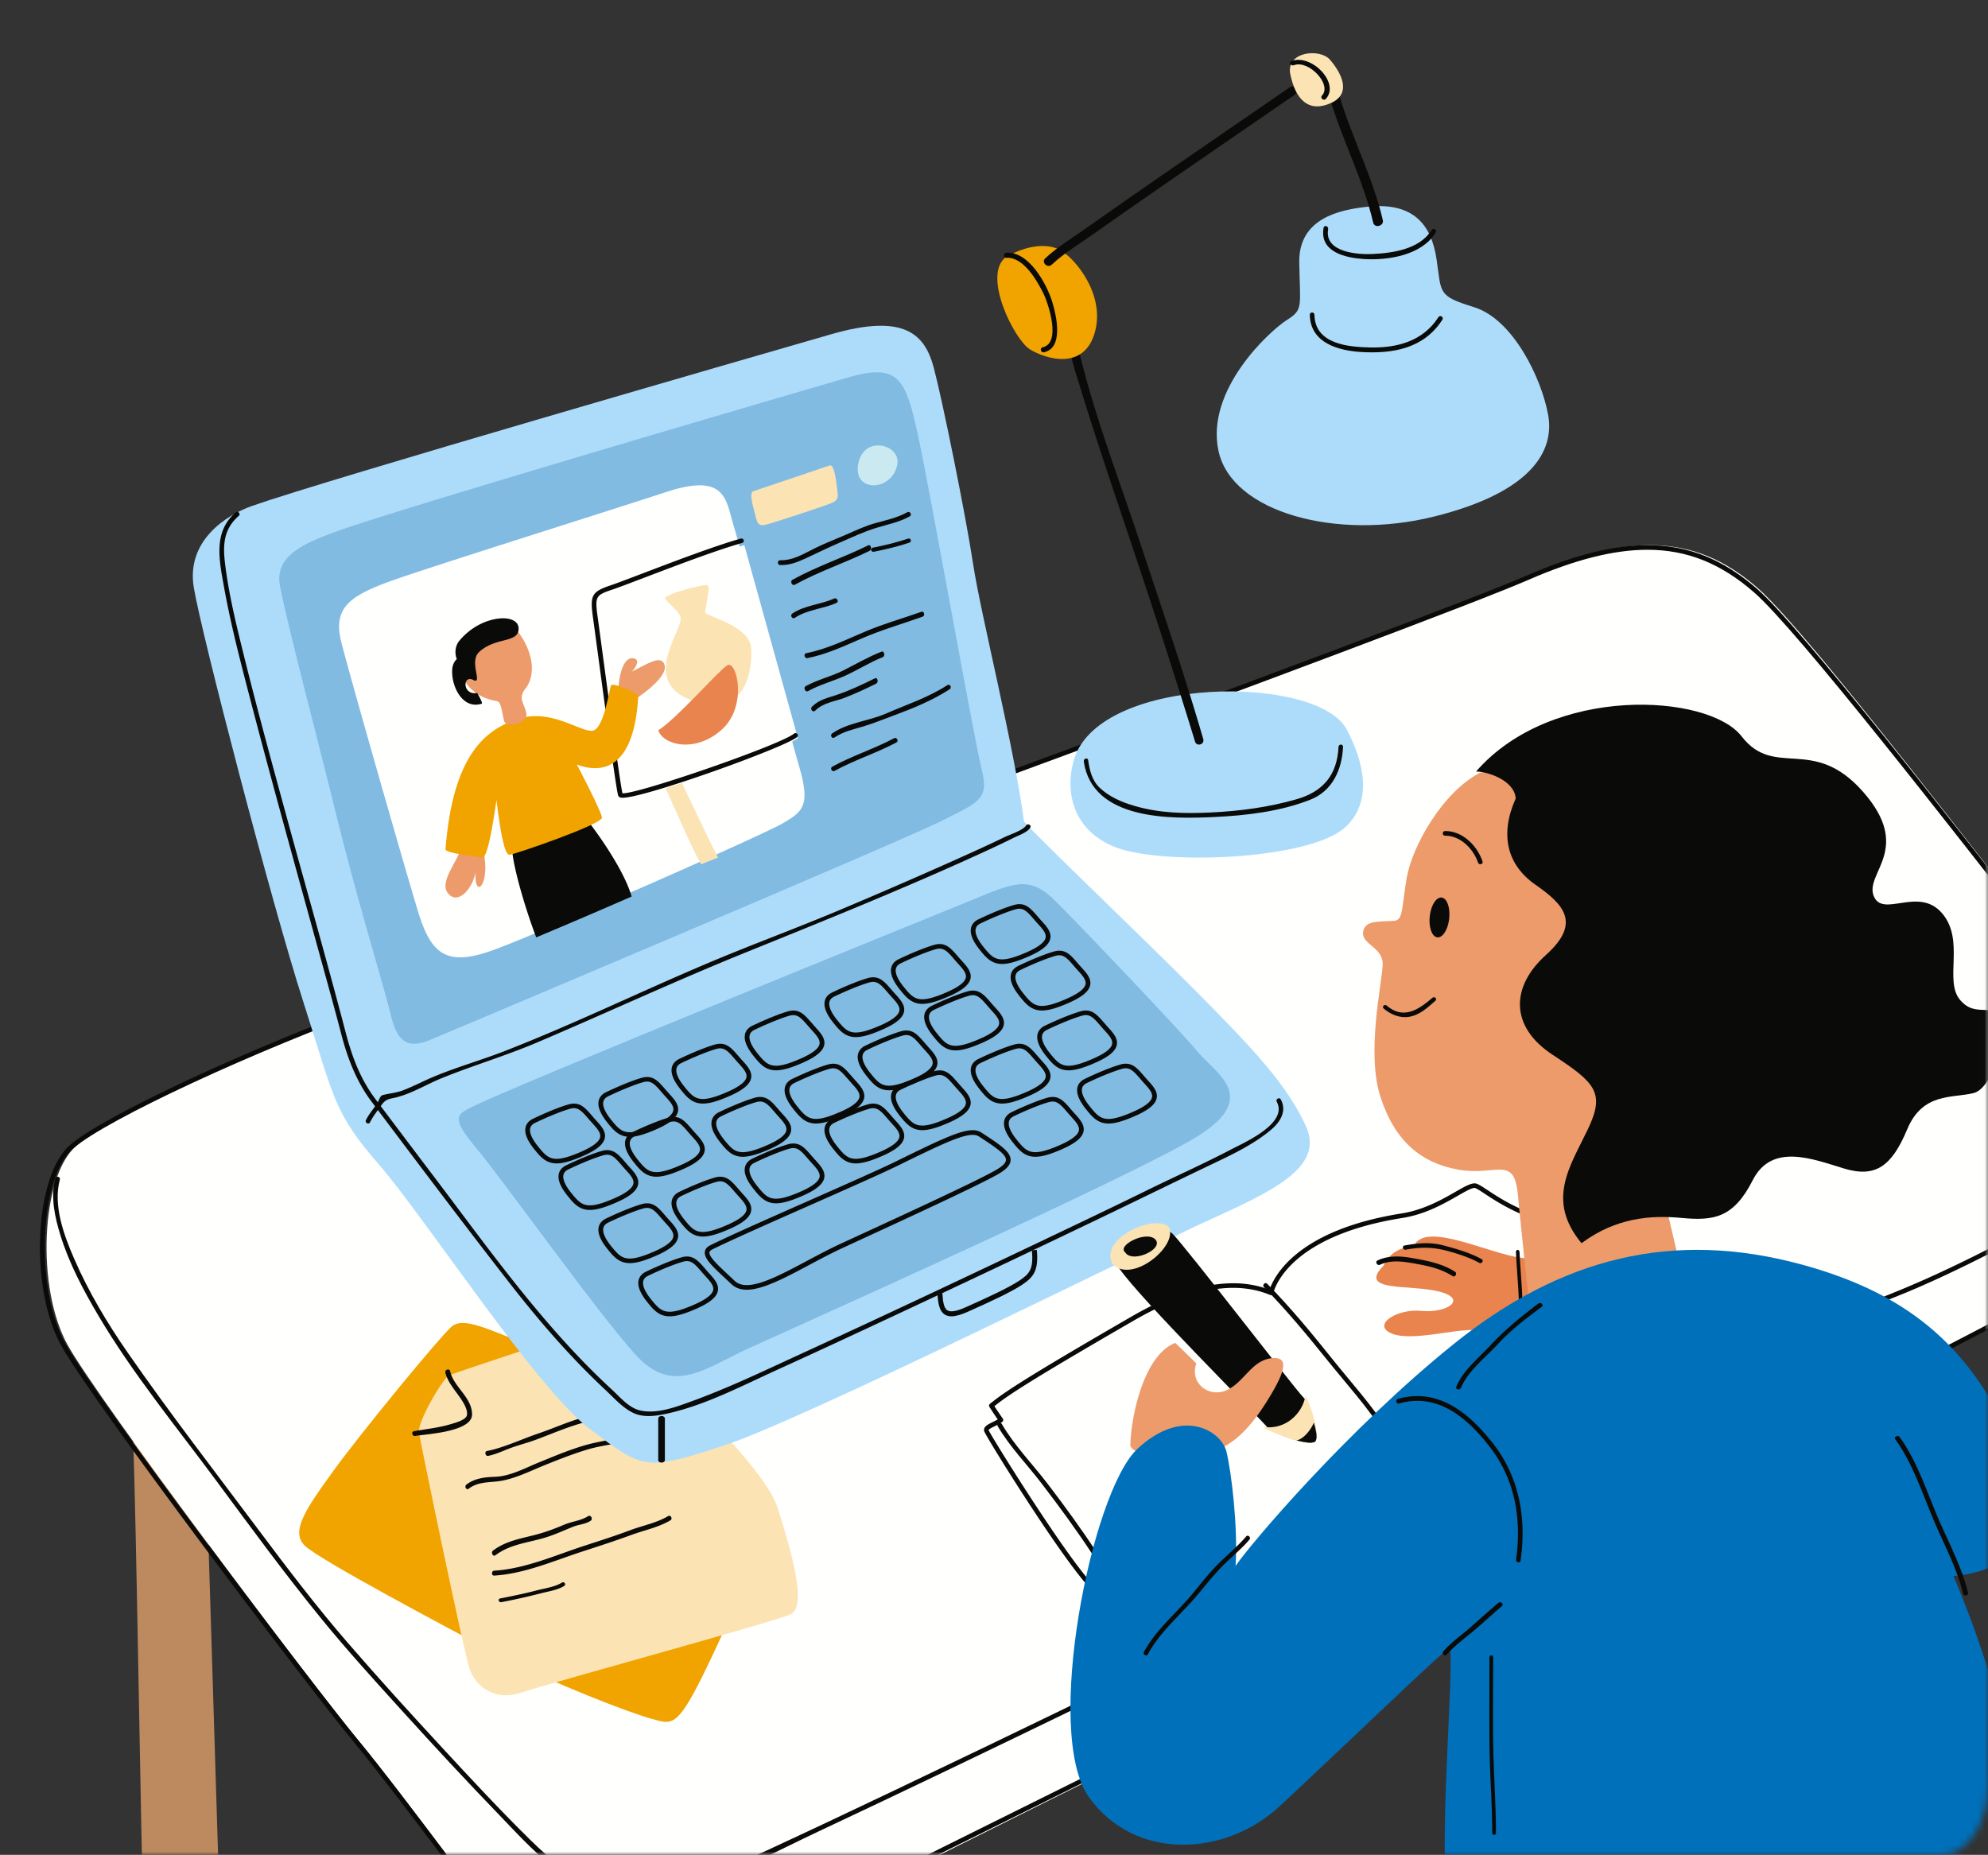 <svg width="299" height="279" viewBox="0 0 299 279" xmlns="http://www.w3.org/2000/svg" xmlns:xlink="http://www.w3.org/1999/xlink">
    <rect x="0" y="0" width="299" height="279" fill="#333333" stroke="none"/>
    <defs>
        <path d="M6.9 279c-3.795 0-6.9-4.708-6.9-10.462V10.462C0 4.708 3.105 0 6.9 0h285.2c3.795 0 6.9 4.708 6.9 10.463v258.075c0 5.754-3.105 10.462-6.9 10.462H6.9" id="a"/>
    </defs>
    <g fill="none" fill-rule="evenodd">
        <mask id="b" fill="#fff">
            <use xlink:href="#a"/>
        </mask>
        <path d="M20 216c.51 11.577 1.276 66.94 1.529 68.953.255 2.013 11.471.503 11.471.503l-1.783-57.629L20 216" fill="#BD8A5F" mask="url(#b)"/>
        <path d="M57.822 150.737c-18.553 6.714-41.08 17.117-46.373 21.648-5.293 4.531-6.05 21.394-1.261 29.955 4.79 8.56 36.796 51.099 43.853 59.66 7.056 8.557 19.91 26.43 22.682 29.45 2.772 3.02 16.383 13.091 40.324.001 23.943-13.09 191.538-94.146 205.903-105.222 7.561-6.544 9.325-13.34-2.268-27.94-11.593-14.6-47.634-62.176-56.202-69.728-8.567-7.553-18.144-9.062-34.274-2.013-16.13 7.048-137.605 51.603-172.384 64.19" fill="#FFFFFE" mask="url(#b)"/>
        <path d="M247.773 82.696c-5.044 0-10.881 1.474-17.846 4.504-15.812 6.88-134.422 50.24-172.581 63.99-19.104 6.885-41.177 17.14-46.312 21.516-5.15 4.39-5.825 21.164-1.185 29.424 4.82 8.577 37.08 51.222 43.863 59.416 3.736 4.512 9.04 11.545 13.718 17.75 4.12 5.465 7.678 10.184 8.975 11.592.605.657 6.24 6.416 17.6 6.416 6.92 0 14.436-2.182 22.34-6.486 8.528-4.643 35.516-17.989 66.766-33.442 57.946-28.655 130.061-64.318 139.3-71.41 7.308-6.3 9.277-12.801-2.33-27.359-2.787-3.494-6.997-8.899-11.87-15.157-15.074-19.353-37.854-48.601-44.347-54.3-5.016-4.403-10.129-6.454-16.091-6.454zM94.005 298s.001 0 0 0c-11.659 0-17.49-5.962-18.116-6.641-1.321-1.434-4.89-6.166-9.02-11.645-4.674-6.2-9.972-13.225-13.698-17.725-6.791-8.204-39.1-50.919-43.933-59.52-4.863-8.657-4.112-25.643 1.34-30.292 5.186-4.42 27.363-14.734 46.53-21.64 38.154-13.75 156.74-57.101 172.538-63.974C236.7 83.493 242.63 82 247.773 82c6.143 0 11.403 2.106 16.554 6.627 6.543 5.743 29.347 35.022 44.437 54.397 4.873 6.256 9.08 11.659 11.865 15.15 11.904 14.93 9.677 21.908 2.225 28.33-9.308 7.148-81.458 42.827-139.431 71.495-31.243 15.45-58.226 28.794-66.742 33.43-8.008 4.36-15.637 6.571-22.676 6.571z" fill="#0A0B09" mask="url(#b)"/>
        <path d="M80.328 202.578c-6.748-2.44-10.579-4.697-12.474-2.97-1.895 1.723-13.53 15.86-17.765 21.706-4.235 5.844-6.358 9.053-4.288 11.147 2.07 2.094 21.417 12.34 29.292 16.522 7.873 4.18 20.014 8.802 22.92 9.56 2.908.757 3.677 1.582 7.677-6.497 3.999-8.08 8.31-18.517 8.31-18.517l-33.672-30.95" fill="#F1A300" mask="url(#b)"/>
        <path d="M85.43 201.04c-5.39 1.528-16.942 5.463-17.842 5.812-.9.348-4.817 6.98-4.578 8.599.24 1.62 6.776 33.187 7.633 35.64.852 2.456 3.66 4.872 7.69 3.52 4.028-1.351 38.018-10.63 40.552-11.775 2.536-1.148.248-9.131-1.924-16.027-2.173-6.893-22.242-26.807-31.532-25.77" fill="#FCE3B4" mask="url(#b)"/>
        <path d="M62.47 215.993c1.602-.288 8.56-.59 8.53-3.26-.028-2.58-2.78-4.117-3.292-6.467-.101-.466-.823-.268-.722.197.365 1.676 1.987 3.198 2.793 4.696.27.504.548 1.116.446 1.706-.127.737-1.851 1.175-2.392 1.341-1.794.55-3.718.742-5.562 1.073-.475.086-.273.798.2.714M73.426 218.993c1.117-.226 2.148-.719 3.219-1.126 1.296-.495 2.651-.818 3.955-1.304 2.688-1 5.373-2.2 8.155-2.82.429-.095.247-.83-.18-.735-2.61.582-5.06 1.751-7.6 2.61-2.535.857-5.13 2.116-7.73 2.64-.43.087-.247.822.18.735M70.489 223.933c1.529-1.172 3.34-.879 5.083-1.22 2.182-.428 4.274-1.483 6.338-2.318 2.104-.85 4.208-1.683 6.374-2.338 2.123-.64 4.323-.849 6.473-1.35.425-.099.246-.796-.178-.698-2.154.503-4.34.748-6.475 1.351-2.366.669-4.654 1.642-6.942 2.567-2.092.847-4.401 2.13-6.676 2.208-1.51.052-3.077.207-4.338 1.174-.35.268-.014.896.34.624M74.523 233.932c2.281-1.71 5.05-1.883 7.615-2.69 1.373-.432 2.684-1.033 4.024-1.578.892-.364 1.811-.363 2.662-.902.402-.254.043-.962-.359-.708-1.096.696-2.463.795-3.636 1.296-1.282.55-2.559 1.03-3.89 1.4-2.332.651-4.72.933-6.774 2.475-.384.286-.027.996.358.707M74.323 237c4.58-.28 8.9-2.202 13.258-3.62 2.468-.801 4.937-1.6 7.38-2.497 1.968-.721 4.028-1.113 5.871-2.198.382-.224.044-.862-.337-.638-1.794 1.056-3.803 1.408-5.712 2.124-2.233.838-4.5 1.563-6.764 2.298-4.486 1.455-8.985 3.503-13.696 3.791-.43.027-.432.767 0 .74M75.433 240.991a97.06 97.06 0 0 0 5.926-1.326c1.147-.3 2.516-.489 3.494-1.108.351-.223.007-.726-.35-.5-1.02.647-2.516.838-3.723 1.153-1.825.475-3.67.86-5.532 1.223-.435.085-.25.642.185.558" fill="#0A0B09" mask="url(#b)"/>
        <path d="M37.926 76.095c-3.945 1.387-9.928 5.277-8.783 12.247 1.146 6.972 11.646 47.292 16.42 62.176 4.773 14.885 4.583 16.768 11.456 24.682 6.874 7.914 23.677 33.726 31.696 39.755 8.019 6.03 8.21 6.406 20.24 2.45 12.028-3.958 62.625-29.204 72.554-33.726 9.929-4.522 17.757-8.102 14.893-14.32-2.864-6.218-7.828-11.493-16.229-19.971-8.401-8.479-24.822-24.117-26.158-25.812-1.528-11.493-6.491-31.088-7.637-38.625-1.146-7.536-4.582-24.493-5.92-29.58-1.337-5.088-4.39-8.29-15.465-5.088-11.075 3.203-75.801 21.856-87.067 25.812" fill="#ADDCFB" mask="url(#b)"/>
        <path d="M35.427 77.09c-3.359 2.918-2.475 7.083-1.766 11.041 1.014 5.665 2.464 11.251 3.915 16.818 3.327 12.767 6.873 25.478 10.375 38.199 1.15 4.175 2.32 8.347 3.413 12.539.95 3.647 2.334 7.111 4.48 9.967 6.85 9.115 13.706 18.227 20.707 27.226 4.456 5.73 9.17 11.203 14.484 16.173 1.263 1.181 2.56 2.664 4.14 3.445 1.583.784 3.464.502 5.12.142 5.723-1.247 11.189-4.134 16.498-6.548 5.94-2.702 11.855-5.456 17.765-8.221a3197.974 3197.974 0 0 0 32.294-15.306c4.924-2.37 9.832-4.77 14.761-7.13 3.284-1.573 6.751-3.137 9.553-5.494 1.395-1.173 2.408-2.81 1.47-4.563-.212-.398-.82-.046-.607.352 1.743 3.26-4.876 6.124-6.961 7.215-4.137 2.164-8.418 4.061-12.608 6.123-4.658 2.292-9.344 4.524-14.03 6.758-12.708 6.06-25.444 12.067-38.239 17.947-5.325 2.446-10.65 5.005-16.164 7.007-2.345.851-5.256 1.97-7.794 1.366-1.667-.397-2.989-2.006-4.185-3.109-10.296-9.48-18.42-21.018-26.826-32.112a3732.04 3732.04 0 0 1-8.77-11.623c-2.298-3.057-3.527-6.423-4.486-10.092-2.815-10.76-5.885-21.456-8.813-32.186-2.263-8.288-4.535-16.578-6.595-24.918-1.088-4.4-2.166-8.853-2.713-13.354-.349-2.865-.185-5.201 2.08-7.168.342-.297-.158-.788-.498-.493M99 213.397v6.206c0 .53 1 .53 1 0v-6.206c0-.53-1-.53-1 0" fill="#0A0B09" mask="url(#b)"/>
        <path d="M55.649 168.822c.48-.961 1.15-1.773 1.767-2.649.674-.957 1.277-.858 2.372-1.155 2.333-.633 4.447-1.948 6.675-2.852 4.756-1.928 9.676-3.376 14.408-5.395 10.503-4.48 20.86-9.29 31.45-13.572 11.488-4.647 22.945-9.268 34.231-14.396 1.982-.9 3.96-1.811 5.906-2.782.722-.36 2.022-.787 2.485-1.507.245-.38-.366-.73-.609-.351-.484.752-2.46 1.372-3.268 1.766-2.354 1.144-4.742 2.22-7.13 3.293a855.221 855.221 0 0 1-17.563 7.624c-6.383 2.695-12.888 5.077-19.276 7.758-10.482 4.402-20.726 9.424-31.326 13.545-4.015 1.56-8.2 2.661-12.1 4.503-1 .473-1.997.939-3.03 1.342-1.033.405-2.056.451-3.106.737-.374.102-.553.806-.728 1.09-.564.913-1.284 1.68-1.767 2.65-.2.4.408.754.609.35" fill="#0A0B09" mask="url(#b)"/>
        <path d="M71.056 166.472c6.738-3.364 68.678-28.443 75.094-31.081 6.415-2.637 8.678-3.768 12.64.187 3.963 3.957 18.68 19.404 21.322 22.605 2.64 3.203 9.434 6.782.188 12.622-9.246 5.84-61.131 29.01-67.735 32.024-6.603 3.015-11.32 7.158-16.98.942-5.661-6.216-20-26.373-23.962-31.081-3.963-4.71-2.83-5.088-.567-6.218" fill="#81BBE2" mask="url(#b)"/>
        <path d="M146.298 170.707c-1.753 0-5.089 1.598-11.324 4.658-2.29 1.126-7.498 3.429-13.011 5.867-5.998 2.652-12.199 5.394-14.834 6.709-.39.194-.416.374-.425.433-.095.651 1.302 1.956 2.781 3.337.322.302.66.617 1.005.947.456.433 1.053.644 1.825.644 2.22 0 5.523-1.76 9.02-3.623 1.675-.892 3.407-1.814 5.148-2.619l2.791-1.286c7.047-3.247 17.693-8.153 20.492-9.765 1.02-.587 1.52-1.088 1.534-1.533.024-.852-1.665-1.958-4.003-3.488l-.068-.044c-.243-.16-.548-.237-.93-.237zM112.315 194c-.948 0-1.723-.283-2.307-.838-.345-.327-.68-.64-1.001-.941-1.892-1.768-3.142-2.935-2.995-3.947.058-.398.328-.72.804-.957 2.65-1.323 8.859-4.069 14.863-6.723 5.507-2.436 10.709-4.736 12.987-5.854 8.285-4.069 11.264-5.481 12.947-4.38l.068.045c2.715 1.777 4.354 2.85 4.318 4.09-.021.727-.602 1.38-1.883 2.118-2.827 1.628-13.491 6.542-20.548 9.794l-2.791 1.288c-1.724.795-3.446 1.713-5.112 2.6-3.577 1.906-6.956 3.705-9.35 3.705zM103.32 189.691c-.178 0-.365.028-.573.087-1.549.44-3.808 1.42-5.273 2.125-.407.196-.643.458-.724.8-.153.645.24 1.577 1.138 2.696.978 1.22 1.592 1.91 2.829 1.91.862 0 2.045-.344 3.719-1.08 1.722-.757 2.672-1.484 2.823-2.16.15-.67-.48-1.362-1.147-2.094l-.053-.06c-.21-.23-.403-.453-.587-.666-.78-.905-1.344-1.558-2.153-1.558zM100.716 198c-1.65 0-2.498-1.059-3.397-2.18-1.048-1.305-1.475-2.405-1.27-3.27.128-.541.51-.979 1.103-1.264.54-.26 3.336-1.588 5.391-2.17a2.83 2.83 0 0 1 .775-.116c1.145 0 1.834.797 2.706 1.807.18.208.369.427.573.654l.054.058c.753.829 1.533 1.686 1.309 2.694-.207.928-1.232 1.768-3.227 2.645-1.796.79-3.035 1.142-4.017 1.142zM97.32 181.691c-.178 0-.365.028-.572.087-1.544.438-3.806 1.418-5.274 2.125-.407.195-.643.457-.725.8-.153.646.24 1.578 1.138 2.696.98 1.22 1.594 1.91 2.83 1.91.863 0 2.044-.344 3.718-1.08 1.724-.757 2.673-1.484 2.824-2.16.15-.67-.479-1.362-1.145-2.094l-.054-.06a29.1 29.1 0 0 1-.587-.667c-.78-.904-1.345-1.557-2.154-1.557zM94.717 190c-1.65 0-2.5-1.059-3.399-2.18-1.047-1.304-1.474-2.404-1.269-3.27.128-.541.51-.98 1.103-1.265 1.566-.754 3.806-1.72 5.391-2.17.275-.077.528-.115.775-.115 1.145 0 1.833.797 2.705 1.805.18.209.37.43.576.656l.054.059c.753.829 1.532 1.685 1.306 2.693-.206.928-1.232 1.768-3.226 2.645-1.796.79-3.034 1.142-4.016 1.142zM91.319 173.691c-.177 0-.365.028-.572.087-1.547.439-3.807 1.42-5.273 2.127-.407.195-.643.456-.724.8-.153.643.24 1.575 1.138 2.694.98 1.22 1.593 1.91 2.829 1.91.862 0 2.045-.343 3.719-1.08 1.722-.757 2.671-1.483 2.823-2.16.15-.669-.479-1.36-1.143-2.092l-.056-.061c-.21-.231-.404-.456-.589-.67-.78-.902-1.344-1.555-2.152-1.555zM88.717 182c-1.649 0-2.497-1.059-3.396-2.179-1.049-1.305-1.476-2.406-1.271-3.27.128-.543.51-.98 1.102-1.264 1.564-.754 3.802-1.72 5.392-2.172a2.83 2.83 0 0 1 .775-.115c1.144 0 1.832.797 2.704 1.805.18.208.37.43.576.656l.056.06c.752.829 1.53 1.686 1.306 2.693-.207.927-1.232 1.767-3.226 2.644-1.797.79-3.036 1.142-4.018 1.142zM86.32 166.691a2.08 2.08 0 0 0-.572.087c-1.55.439-3.81 1.42-5.274 2.126-.407.196-.643.458-.725.8-.152.644.241 1.576 1.139 2.694.98 1.22 1.592 1.911 2.829 1.911.862 0 2.044-.343 3.718-1.08 1.723-.757 2.673-1.484 2.824-2.161.149-.669-.48-1.36-1.145-2.092l-.054-.06c-.21-.231-.404-.455-.587-.668-.782-.904-1.346-1.557-2.154-1.557zM83.716 175c-1.649 0-2.499-1.059-3.397-2.18-1.048-1.305-1.475-2.405-1.27-3.27.13-.541.51-.979 1.103-1.263.54-.26 3.335-1.59 5.392-2.172.274-.077.527-.115.774-.115 1.144 0 1.833.797 2.705 1.806.18.208.37.428.575.655l.055.06c.753.828 1.532 1.684 1.307 2.692-.208.928-1.233 1.768-3.227 2.645-1.796.79-3.035 1.142-4.017 1.142zM108.32 177.691c-.178 0-.366.03-.573.088-1.543.437-3.806 1.418-5.274 2.124-.406.195-.642.457-.723.8-.153.645.24 1.577 1.138 2.696.979 1.22 1.592 1.91 2.829 1.91.862 0 2.043-.343 3.716-1.079 1.725-.757 2.675-1.485 2.825-2.161.15-.67-.479-1.362-1.146-2.095l-.053-.059c-.21-.23-.402-.455-.586-.667-.781-.904-1.345-1.557-2.154-1.557zM105.716 186c-1.65 0-2.498-1.058-3.397-2.178-1.048-1.307-1.475-2.407-1.27-3.272.128-.543.51-.979 1.102-1.264 1.567-.754 3.806-1.72 5.392-2.17a2.81 2.81 0 0 1 .775-.116c1.145 0 1.833.797 2.705 1.806.18.209.37.428.575.654l.053.059c.754.829 1.533 1.686 1.309 2.695-.208.927-1.234 1.767-3.228 2.645-1.796.79-3.034 1.141-4.016 1.141zM101.319 168.691c-.178 0-.365.028-.573.087-1.54.438-3.803 1.418-5.273 2.125-.406.196-.642.457-.723.8-.153.645.24 1.577 1.138 2.696.979 1.22 1.593 1.91 2.83 1.91.862 0 2.043-.343 3.717-1.079 1.723-.757 2.673-1.485 2.825-2.162.149-.669-.48-1.361-1.146-2.093l-.054-.06c-.21-.23-.404-.455-.588-.667-.78-.904-1.344-1.557-2.153-1.557zM98.717 177c-1.649 0-2.497-1.058-3.396-2.178-1.049-1.307-1.476-2.407-1.271-3.272.128-.541.51-.979 1.103-1.264 1.567-.755 3.806-1.722 5.39-2.17.275-.078.53-.116.776-.116 1.145 0 1.833.796 2.705 1.805.18.209.37.429.575.655l.054.059c.754.829 1.533 1.686 1.308 2.694-.207.928-1.233 1.769-3.227 2.646-1.796.79-3.034 1.141-4.017 1.141z" fill="#0A0B09" mask="url(#b)"/>
        <path d="M97.32 162.691c-.179 0-.366.028-.574.087-1.538.436-3.802 1.418-5.273 2.125-.406.196-.642.457-.723.8-.153.645.24 1.577 1.138 2.696.979 1.22 1.592 1.91 2.83 1.91.862 0 2.044-.344 3.718-1.08 1.722-.757 2.672-1.484 2.823-2.161.15-.67-.48-1.361-1.146-2.093l-.053-.06c-.21-.23-.403-.453-.586-.666-.782-.905-1.346-1.558-2.155-1.558zM94.716 171c-1.65 0-2.497-1.059-3.396-2.179-1.049-1.306-1.476-2.406-1.271-3.27.128-.543.51-.98 1.102-1.266 1.57-.755 3.81-1.722 5.391-2.17.275-.077.529-.115.776-.115 1.145 0 1.834.797 2.706 1.806.18.21.37.428.575.655l.053.059c.754.828 1.532 1.685 1.308 2.693-.207.927-1.232 1.768-3.227 2.645-1.796.79-3.034 1.142-4.017 1.142zM119.319 172.691c-.178 0-.365.029-.573.087-1.535.434-3.73 1.383-5.273 2.126-.405.195-.642.457-.723.8-.153.644.24 1.576 1.138 2.695.978 1.22 1.591 1.91 2.828 1.91.863 0 2.045-.342 3.72-1.078 1.722-.759 2.672-1.487 2.823-2.162.15-.67-.48-1.361-1.145-2.093l-.055-.061c-.21-.23-.402-.454-.585-.665-.782-.906-1.346-1.559-2.155-1.559zM116.716 181c-1.649 0-2.498-1.058-3.396-2.178-1.048-1.307-1.475-2.408-1.27-3.273.128-.542.51-.978 1.102-1.264 1.572-.756 3.813-1.724 5.392-2.17a2.8 2.8 0 0 1 .775-.115c1.145 0 1.834.797 2.706 1.807.18.209.37.427.574.653l.055.06c.753.828 1.531 1.685 1.307 2.694-.207.926-1.232 1.767-3.227 2.646-1.796.788-3.035 1.14-4.018 1.14zM114.32 165.691c-.179 0-.365.029-.573.087-1.538.436-3.733 1.384-5.274 2.126-.405.195-.642.457-.724.8-.154.644.24 1.576 1.137 2.696.98 1.219 1.593 1.909 2.83 1.909.863 0 2.045-.342 3.719-1.078 1.724-.758 2.674-1.486 2.824-2.162.15-.67-.479-1.361-1.146-2.094l-.053-.06c-.21-.23-.404-.455-.587-.667-.781-.904-1.345-1.557-2.154-1.557zM111.715 174c-1.649 0-2.498-1.058-3.397-2.178-1.048-1.307-1.474-2.408-1.269-3.273.128-.542.51-.978 1.102-1.264 1.569-.755 3.81-1.722 5.392-2.17.274-.078.528-.115.775-.115 1.145 0 1.833.796 2.705 1.805.18.21.37.428.575.655l.055.06c.753.828 1.532 1.686 1.306 2.694-.206.927-1.23 1.768-3.226 2.646-1.797.788-3.035 1.14-4.018 1.14zM108.32 157.691c-.179 0-.366.029-.573.087-1.546.438-3.807 1.42-5.273 2.126-.407.195-.643.457-.724.8-.153.644.24 1.576 1.138 2.695.978 1.22 1.592 1.91 2.829 1.91.862 0 2.044-.343 3.718-1.08 1.723-.757 2.673-1.484 2.824-2.16.15-.67-.48-1.361-1.146-2.094l-.054-.06c-.21-.23-.402-.454-.585-.665-.782-.906-1.346-1.559-2.155-1.559zM105.716 166c-1.65 0-2.498-1.058-3.397-2.179-1.048-1.306-1.475-2.406-1.27-3.271.13-.543.51-.979 1.102-1.265 1.565-.753 3.803-1.72 5.392-2.17.274-.077.528-.115.775-.115 1.145 0 1.835.798 2.707 1.808.179.208.368.427.572.652l.055.059c.753.83 1.532 1.686 1.308 2.695-.207.927-1.233 1.767-3.228 2.645-1.796.79-3.035 1.141-4.016 1.141zM131.32 166.691a2.09 2.09 0 0 0-.573.087c-1.545.438-3.806 1.418-5.273 2.125-.406.196-.644.458-.725.8-.153.645.241 1.577 1.139 2.695.979 1.22 1.593 1.91 2.83 1.91.862 0 2.043-.342 3.717-1.08 1.723-.756 2.673-1.483 2.824-2.16.15-.669-.48-1.36-1.147-2.094l-.052-.059a34.78 34.78 0 0 1-.586-.665c-.78-.905-1.346-1.559-2.154-1.559zM128.717 175c-1.65 0-2.498-1.058-3.397-2.18-1.047-1.305-1.475-2.406-1.27-3.27.128-.541.51-.979 1.103-1.265 1.565-.754 3.803-1.72 5.392-2.17.274-.077.527-.115.775-.115 1.145 0 1.834.798 2.707 1.809.179.206.367.426.572.651l.054.059c.753.828 1.532 1.685 1.308 2.694-.207.928-1.232 1.768-3.227 2.645-1.795.79-3.034 1.142-4.017 1.142z" fill="#0A0B09" mask="url(#b)"/>
        <path d="M125.319 160.691c-.177 0-.365.029-.572.087-1.535.434-3.73 1.382-5.274 2.125-.405.196-.642.458-.724.801-.152.645.241 1.576 1.138 2.694.98 1.221 1.594 1.91 2.83 1.91.863 0 2.044-.342 3.718-1.079 1.724-.757 2.673-1.484 2.824-2.16.15-.67-.48-1.362-1.147-2.095l-.053-.059c-.21-.23-.402-.454-.585-.666-.782-.905-1.346-1.558-2.155-1.558zM122.718 169c-1.65 0-2.5-1.058-3.399-2.179-1.047-1.305-1.474-2.406-1.269-3.271.128-.542.51-.98 1.102-1.266 1.57-.756 3.813-1.722 5.393-2.169.273-.078.527-.115.774-.115 1.145 0 1.834.798 2.707 1.808.179.208.368.427.573.653l.052.057c.754.829 1.534 1.687 1.31 2.695-.207.928-1.232 1.768-3.227 2.646-1.796.79-3.034 1.141-4.016 1.141zM119.318 152.691c-.177 0-.364.028-.572.087-1.543.437-3.804 1.418-5.272 2.126-.406.195-.643.457-.724.8-.153.644.24 1.576 1.138 2.695.979 1.22 1.593 1.91 2.83 1.91.862 0 2.044-.343 3.717-1.079 1.723-.757 2.673-1.485 2.824-2.162.15-.669-.479-1.36-1.145-2.093l-.053-.06c-.21-.23-.403-.453-.587-.665-.782-.905-1.346-1.559-2.156-1.559zm-2.6 8.309c-1.65 0-2.498-1.058-3.397-2.178-1.049-1.307-1.476-2.408-1.271-3.273.13-.541.51-.979 1.103-1.263 1.565-.755 3.804-1.721 5.39-2.17.275-.079.53-.116.775-.116 1.146 0 1.836.798 2.708 1.808.18.208.369.427.574.652l.054.06c.753.828 1.532 1.685 1.306 2.693-.206.927-1.232 1.768-3.226 2.646-1.795.789-3.034 1.141-4.017 1.141zM141.318 161.691c-.177 0-.364.028-.572.087-1.543.438-3.805 1.42-5.273 2.126-.406.196-.643.457-.724.8-.153.645.241 1.577 1.139 2.695.978 1.22 1.592 1.91 2.828 1.91.864 0 2.045-.342 3.719-1.079 1.723-.758 2.674-1.485 2.825-2.162.149-.67-.481-1.361-1.148-2.094l-.052-.058c-.21-.23-.405-.456-.589-.668-.78-.904-1.344-1.557-2.153-1.557zM138.716 170c-1.648 0-2.497-1.058-3.396-2.178-1.048-1.306-1.476-2.406-1.27-3.272.128-.54.509-.978 1.102-1.264 1.566-.754 3.804-1.72 5.391-2.17.275-.078.529-.116.775-.116 1.145 0 1.834.797 2.705 1.806.18.208.371.428.576.655l.053.058c.754.828 1.534 1.685 1.309 2.694-.207.928-1.232 1.769-3.228 2.646-1.796.79-3.034 1.141-4.017 1.141z" fill="#0A0B09" mask="url(#b)"/>
        <path d="M136.32 155.691c-.179 0-.366.028-.574.087-1.545.438-3.807 1.418-5.273 2.125-.406.195-.642.457-.723.8-.153.645.24 1.577 1.138 2.696.978 1.22 1.592 1.91 2.828 1.91.862 0 2.045-.343 3.719-1.08 1.723-.757 2.673-1.484 2.824-2.16.15-.67-.48-1.362-1.147-2.095l-.053-.059c-.21-.23-.404-.455-.588-.668-.78-.903-1.344-1.556-2.152-1.556zM133.715 164c-1.649 0-2.498-1.058-3.396-2.18-1.048-1.304-1.475-2.405-1.27-3.27.128-.542.51-.98 1.102-1.265 1.565-.753 3.803-1.719 5.392-2.17.274-.077.528-.115.775-.115 1.145 0 1.833.797 2.703 1.805.18.208.37.429.576.655l.053.06c.754.828 1.534 1.685 1.31 2.693-.208.928-1.233 1.768-3.228 2.645-1.796.79-3.035 1.142-4.017 1.142zM131.319 147.691c-.178 0-.365.028-.573.087-1.54.437-3.803 1.418-5.273 2.126-.405.196-.642.457-.724.8-.153.645.241 1.577 1.138 2.695.979 1.22 1.593 1.91 2.83 1.91.863 0 2.044-.343 3.718-1.08 1.724-.757 2.674-1.484 2.824-2.161.15-.67-.48-1.362-1.147-2.094l-.052-.059c-.21-.23-.405-.455-.589-.669-.78-.903-1.344-1.555-2.152-1.555zM128.717 156c-1.65 0-2.498-1.058-3.397-2.178-1.048-1.306-1.475-2.406-1.27-3.271.128-.542.51-.98 1.103-1.266 1.567-.754 3.807-1.72 5.39-2.17a2.84 2.84 0 0 1 .776-.115c1.144 0 1.832.796 2.703 1.804.18.21.371.43.577.656l.053.058c.755.829 1.534 1.686 1.309 2.695-.207.927-1.233 1.768-3.228 2.645-1.796.79-3.034 1.142-4.016 1.142zM153.318 157.691c-.177 0-.365.028-.572.087-1.543.438-3.804 1.42-5.272 2.126-.407.196-.643.458-.725.8-.153.645.24 1.577 1.138 2.696.979 1.22 1.593 1.909 2.83 1.909.862 0 2.043-.343 3.718-1.08 1.723-.757 2.673-1.484 2.824-2.16.149-.67-.48-1.36-1.145-2.092l-.054-.06c-.21-.23-.404-.454-.587-.667-.78-.905-1.346-1.559-2.155-1.559zM150.716 166c-1.649 0-2.498-1.057-3.397-2.178-1.047-1.306-1.474-2.406-1.269-3.27.128-.543.51-.98 1.103-1.266 1.566-.754 3.805-1.721 5.39-2.17.275-.078.528-.116.775-.116 1.145 0 1.834.798 2.707 1.808.18.208.37.427.574.654l.055.06c.753.828 1.532 1.684 1.306 2.692-.207.927-1.232 1.767-3.226 2.644-1.797.79-3.036 1.142-4.018 1.142zM158.319 165.691c-.178 0-.366.03-.573.088-1.535.434-3.73 1.382-5.273 2.124-.406.195-.642.457-.723.8-.153.646.24 1.577 1.137 2.696.979 1.22 1.593 1.91 2.83 1.91.862 0 2.043-.343 3.717-1.079 1.724-.758 2.675-1.485 2.825-2.162.149-.669-.48-1.36-1.146-2.093l-.054-.06c-.21-.23-.403-.454-.587-.667-.78-.904-1.345-1.557-2.153-1.557zM155.716 174c-1.65 0-2.498-1.058-3.397-2.178-1.047-1.307-1.474-2.408-1.269-3.272.128-.542.51-.98 1.102-1.265 1.57-.756 3.812-1.722 5.392-2.169a2.78 2.78 0 0 1 .775-.116c1.145 0 1.833.798 2.705 1.807.18.208.37.428.575.654l.053.058c.754.829 1.533 1.686 1.309 2.694-.207.927-1.233 1.768-3.228 2.646-1.795.79-3.035 1.141-4.017 1.141zM169.319 160.691c-.178 0-.365.028-.573.087-1.535.436-3.73 1.383-5.273 2.125-.405.196-.643.458-.724.8-.153.645.24 1.577 1.138 2.696.979 1.22 1.593 1.91 2.83 1.91.863 0 2.044-.343 3.718-1.08 1.723-.757 2.674-1.484 2.825-2.162.149-.669-.481-1.36-1.148-2.092l-.053-.06c-.21-.23-.403-.453-.586-.666-.78-.904-1.346-1.558-2.154-1.558zM166.717 169c-1.65 0-2.498-1.058-3.397-2.178-1.048-1.307-1.476-2.408-1.27-3.272.128-.542.51-.98 1.102-1.265 1.57-.756 3.811-1.722 5.391-2.17a2.84 2.84 0 0 1 .776-.115c1.145 0 1.834.798 2.706 1.807.179.208.37.428.574.654l.053.058c.754.828 1.534 1.685 1.309 2.694-.207.927-1.232 1.768-3.228 2.645-1.795.79-3.034 1.142-4.016 1.142zM146.32 149.691c-.178 0-.365.028-.573.087-1.537.436-3.732 1.383-5.273 2.125-.407.195-.643.457-.724.8-.153.645.24 1.577 1.138 2.696.979 1.22 1.593 1.91 2.83 1.91.862 0 2.044-.344 3.718-1.079 1.722-.758 2.672-1.485 2.822-2.162.15-.669-.478-1.36-1.143-2.092l-.056-.06c-.21-.232-.403-.456-.587-.668-.781-.904-1.345-1.557-2.153-1.557zM143.716 158c-1.648 0-2.498-1.058-3.397-2.178-1.048-1.306-1.475-2.407-1.27-3.272.128-.542.51-.979 1.103-1.264 1.569-.756 3.81-1.723 5.392-2.17.274-.078.527-.116.774-.116 1.145 0 1.833.796 2.705 1.805.18.209.37.429.575.655l.056.06c.752.83 1.53 1.686 1.306 2.693-.208.928-1.233 1.769-3.227 2.646-1.796.79-3.034 1.141-4.017 1.141zM141.32 142.691c-.178 0-.365.028-.573.087-1.538.436-3.733 1.384-5.274 2.125-.405.197-.642.458-.724.802-.152.643.24 1.575 1.138 2.694.98 1.22 1.593 1.91 2.829 1.91.862 0 2.044-.343 3.719-1.08 1.724-.757 2.674-1.484 2.824-2.16.15-.67-.479-1.362-1.146-2.094l-.053-.06c-.21-.23-.404-.454-.587-.667-.781-.904-1.346-1.557-2.154-1.557zM138.715 151c-1.648 0-2.497-1.058-3.397-2.178-1.047-1.307-1.474-2.408-1.269-3.272.128-.541.51-.979 1.102-1.264 1.569-.756 3.81-1.722 5.393-2.17.273-.078.527-.116.774-.116 1.144 0 1.833.797 2.705 1.806.18.208.37.428.575.654l.055.06c.753.829 1.532 1.686 1.306 2.694-.206.927-1.232 1.767-3.227 2.644-1.796.79-3.035 1.142-4.017 1.142zM163.32 152.691c-.178 0-.366.03-.573.088-1.54.436-3.804 1.418-5.274 2.125-.405.196-.642.458-.724.8-.152.645.241 1.577 1.139 2.696.979 1.219 1.592 1.909 2.83 1.909.862 0 2.043-.343 3.717-1.08 1.723-.757 2.673-1.484 2.824-2.16.15-.669-.48-1.36-1.145-2.093l-.054-.06c-.21-.23-.403-.455-.586-.666-.781-.905-1.346-1.559-2.154-1.559zM160.717 161c-1.65 0-2.498-1.058-3.397-2.178-1.048-1.306-1.475-2.407-1.27-3.271.129-.542.51-.98 1.103-1.265 1.568-.755 3.808-1.722 5.392-2.17.274-.079.527-.116.775-.116 1.144 0 1.833.798 2.705 1.807.18.209.37.428.574.654l.054.06c.754.828 1.533 1.685 1.308 2.693-.207.927-1.232 1.767-3.228 2.645-1.795.79-3.034 1.141-4.016 1.141zM159.317 143.691a2.12 2.12 0 0 0-.571.087c-1.532.435-3.73 1.383-5.273 2.126-.406.196-.642.457-.723.8-.153.644.241 1.577 1.139 2.695.977 1.22 1.591 1.91 2.827 1.91.864 0 2.045-.344 3.719-1.08 1.722-.757 2.673-1.484 2.824-2.16.15-.669-.48-1.361-1.145-2.093l-.054-.06c-.209-.23-.403-.454-.586-.665-.782-.905-1.346-1.56-2.157-1.56zM156.716 152c-1.648 0-2.497-1.058-3.395-2.178-1.048-1.307-1.476-2.407-1.271-3.271.128-.543.51-.98 1.102-1.265 1.572-.756 3.813-1.724 5.391-2.17.275-.078.528-.116.774-.116 1.147 0 1.837.798 2.71 1.81.178.207.367.426.572.651l.054.059c.754.829 1.533 1.686 1.308 2.694-.208.928-1.233 1.767-3.228 2.644-1.796.79-3.034 1.142-4.017 1.142zM153.318 136.691a2.09 2.09 0 0 0-.572.088c-1.543.437-3.805 1.418-5.273 2.125-.405.196-.642.457-.723.8-.153.645.24 1.577 1.138 2.695.979 1.22 1.592 1.91 2.83 1.91.862 0 2.043-.344 3.717-1.08 1.723-.757 2.673-1.485 2.824-2.16.149-.67-.479-1.36-1.144-2.092l-.055-.06c-.209-.23-.402-.455-.586-.667-.782-.904-1.347-1.559-2.156-1.559zm-2.6 8.309c-1.65 0-2.5-1.059-3.398-2.179-1.047-1.305-1.475-2.406-1.27-3.27.129-.542.51-.98 1.102-1.265 1.566-.755 3.805-1.72 5.392-2.17.274-.078.527-.116.774-.116 1.146 0 1.836.798 2.707 1.808.18.208.37.427.575.654l.055.06c.752.828 1.53 1.684 1.305 2.692-.206.927-1.232 1.767-3.226 2.644-1.796.79-3.035 1.142-4.017 1.142z" fill="#0A0B09" mask="url(#b)"/>
        <path d="M50.11 80.116c-4.096 1.555-8.892 3.384-8.002 8.023 1.186 6.187 5.842 23.695 8.51 34.602 2.667 10.906 6.86 24.946 7.748 28.332.891 3.384 1.398 7.395 6.225 5.39 4.828-2.006 71.011-29.963 76.728-32.846 5.718-2.884 7.496-3.258 6.353-7.772-1.144-4.515-7.623-41.12-9.528-50.02-1.905-8.902-2.923-11.283-10.671-9.027-7.749 2.256-69.107 20.182-77.363 23.318" fill="#81BBE2" mask="url(#b)"/>
        <path d="M117.692 123.864c-.98.57-5.183 2.517-10.65 4.976-.756.343-1.536.686-2.331 1.045a1152.653 1152.653 0 0 1-9.427 4.158 983.384 983.384 0 0 1-14.225 6.107c-3.303 1.382-5.924 2.435-7.323 2.916-6.62 2.29-8.914.381-10.826-5.847-1.91-6.235-10.32-35.618-11.597-40.708-1.276-5.084 1.414-6.838 6.881-8.9 4.716-1.786 33.124-10.684 42.045-13.614 8.92-2.924 8.92 1.145 10.067 4.96a76.5 76.5 0 0 1 .543 1.9c1.485 5.343 5.024 18.623 7.4 27.385.168.61.33 1.196.482 1.763.077.297.153.578.23.854.014.054.03.107.045.16.138.496.26.954.374 1.397.368 1.29.658 2.335.865 3.053 1.65 5.724.504 6.609-2.553 8.395" fill="#FFFFFE" mask="url(#b)"/>
        <path d="M108 128.993c-.831.33-1.69.661-2.563 1.007-1.227-2.03-3.94-8.44-5.159-11.03-.102-.227-.192-.433-.278-.594l2.202-1.376.614 1.302c1.243 2.625 4.016 8.47 5.184 10.691" fill="#FCE3B4" mask="url(#b)"/>
        <path d="M120 111.03c-2.027 1.677-25.708 10.032-26.08 8.857-.38-1.203-3.222-22.8-3.7-26.22-.478-3.41-.379-3.78 2.375-4.703 2.717-.916 13.88-5.435 19.352-6.964" fill="#FFFFFE" mask="url(#b)"/>
        <path d="M93.636 120c-.128 0-.23-.01-.306-.032-.247-.07-.331-.23-.36-.318-.283-.896-1.76-11.766-3.124-21.886-.291-2.16-.517-3.84-.624-4.608-.497-3.535-.37-4.11 2.633-5.116.864-.29 2.564-.938 4.715-1.758 4.666-1.777 11.057-4.212 14.846-5.269a.357.357 0 0 1 .438.236.343.343 0 0 1-.242.426c-3.757 1.048-10.13 3.476-14.783 5.249-2.16.822-3.865 1.472-4.741 1.767-2.554.855-2.634 1.018-2.164 4.372.107.77.334 2.45.625 4.612.95 7.059 2.694 20.005 3.067 21.648 2.115.209 23.727-7.255 25.8-8.968a.362.362 0 0 1 .5.039.338.338 0 0 1-.04.485C117.977 112.447 97.05 120 93.635 120M95 134.853A992.507 992.507 0 0 1 80.656 141c-1.333-3.41-3.463-10.25-3.656-13.386C81.625 124.256 88.819 124 88.819 124s4.894 6.353 6.181 10.853" fill="#0A0B09" mask="url(#b)"/>
        <path d="M69.412 127.224c-.4 2.293-3.508 5.383-2.004 7.178 1.503 1.795 3.708-.798 4.109-3.19-.202 4.287 2.304 1.794 1.202-3.09-1.404-1.795-3.307-.898-3.307-.898M93 103.622c.205-3.127 1.128-4.898 2.357-4.587 1.23.314-.308 1.982-.308 1.982 2.46-1.252 4.508-2.606 4.918-.939.41 1.668-3.073 4.168-3.995 4.794-.923.626-2.972-1.25-2.972-1.25" fill="#ED9B6B" mask="url(#b)"/>
        <path d="M67.002 127.727c-.125.605 4.588 1.089 5.53 1.27.943.181 1.947-7.466 2.136-8.643.692 5.621 1.289 8.22 1.948 8.22.66 0 14.01-4.594 13.917-5.591-.094-.998-3.77-7.98-3.77-7.98 3.864 1.451 8.671.634 9.237-10.427-1.885-1.179-3.77-1.724-4.053-1.542-.284.182-1.037 6.8-2.922 6.892-1.884.09-6.22-3.355-11.028-1.814-4.806 1.54-9.864 5.17-10.995 19.615" fill="#F1A300" mask="url(#b)"/>
        <path d="M75.838 108.539c-.401-1.554-.401-3.016-1.206-3.108-.804-.092-5.105-.959-5.608-5.712-.501-4.752 6.915-7.082 8.726-4.888 1.81 2.193 3.218 5.94 1.408 8.59-1.408 1.645-.302 2.284 0 3.837.302 1.554-2.817 2.286-3.32 1.28" fill="#ED9B6B" mask="url(#b)"/>
        <path d="M100 90.005c1.136 1.43 2.369 2.1 2.369 3.054.095 2.099-6.539 10.115 2.652 12.597 7.016 1.894 8.149-4.486 7.96-8.112-.19-3.627-7.297-4.867-6.918-5.536.57-3.53.759-4.008.096-4.008-.664 0-5.876 1.24-6.159 2.005" fill="#FCE3B4" mask="url(#b)"/>
        <path d="M99 109.85c2.69-1.646 8.995-8.904 10.386-9.775 1.39-.872 3.153 6.097-.834 9.678-3.988 3.58-8.81 2.323-9.552.096" fill="#E9844E" mask="url(#b)"/>
        <path d="M113.264 73.9c1.744-.592 10.788-3.616 11.5-3.88.71-.263.968 2.105 1.162 3.617.194 1.512.13 1.71-1.745 2.366-1.872.657-8.203 2.763-9.173 2.96-.968.196-1.163-.396-1.421-1.514-.26-1.116-.969-3.221-.323-3.55" fill="#FCE3B4" mask="url(#b)"/>
        <path d="M134.97 69.788c.482-2.934-5.082-4.426-5.895 0-.814 4.426 5.218 4.137 5.896 0" fill="#CBE9F0" mask="url(#b)"/>
        <path d="M117.34 84.998c1.357.032 2.55-.41 3.773-.981 1.747-.814 3.465-1.653 5.236-2.42 1.785-.775 3.565-1.616 5.424-2.188 1.723-.528 3.452-.851 5.051-1.735.4-.22.045-.849-.354-.628-1.536.848-3.219 1.197-4.884 1.662-1.472.411-2.893 1.08-4.295 1.693-1.52.664-3.077 1.257-4.57 1.983-1.743.847-3.386 1.933-5.381 1.887-.454-.011-.453.717 0 .727M119.538 87.957c3.646-2.014 7.521-3.265 11.227-5.091.416-.205.234-1.041-.187-.833-3.762 1.854-7.693 3.133-11.394 5.179-.414.228-.056.973.354.745" fill="#0A0B09" mask="url(#b)"/>
        <path d="M131.447 82.991c1.803-.358 3.582-.783 5.312-1.362.426-.143.241-.752-.19-.607-1.73.578-3.508 1.004-5.312 1.362-.45.089-.26.696.19.607M119.541 92.938c1.882-1.258 4.238-1.329 6.266-2.249.434-.197.06-.848-.37-.653-2.036.923-4.37.981-6.266 2.248-.398.265-.029.92.37.654M121.426 98.994c2.871-.557 5.545-1.818 8.253-2.987 2.975-1.286 6.053-2.16 9.084-3.246.416-.149.239-.892-.18-.74-2.842 1.016-5.738 1.822-8.53 3.011-2.896 1.232-5.742 2.626-8.807 3.22-.43.084-.248.825.18.742M121.53 103.958c1.759-.977 3.646-1.455 5.453-2.258 1.953-.866 3.79-2.064 5.776-2.844.424-.166.242-1.002-.184-.834-1.989.78-3.847 1.877-5.776 2.843-1.838.923-3.8 1.337-5.618 2.347-.408.225-.055.97.349.746M122.61 106.896c1.206-1.209 2.937-1.363 4.393-1.924 1.615-.621 3.2-1.356 4.766-2.135.409-.203.23-1.01-.185-.804-1.892.94-3.815 1.846-5.788 2.508-1.326.445-2.597.682-3.68 1.766-.344.345.151.932.494.59M125.505 110.939c1.34-.926 2.905-1.23 4.426-1.696 1.57-.48 3.073-1.096 4.61-1.666 2.866-1.062 5.706-2.225 8.296-3.902.377-.243.031-.864-.347-.619-2.91 1.883-6.106 2.913-9.24 4.277-2.606 1.135-5.721 1.35-8.093 2.987-.368.255-.023.876.348.619M125.521 115.956c3.01-1.653 6.277-2.663 9.304-4.278.397-.212.05-.847-.347-.636-3.028 1.614-6.293 2.626-9.304 4.278-.395.217-.047.852.347.636M143.1 198c-.395 0-.724-.089-1.004-.263-.804-.501-1.02-1.634-1.096-3.179l.743-.038c.056 1.132.185 2.227.744 2.576.48.304 1.381.15 2.755-.462 3.101-1.382 6.49-2.94 8.114-4.034 1.51-1.019 2.1-1.714 1.845-4.532l.74-.068c.276 3.051-.414 4.04-2.173 5.226-1.666 1.122-4.939 2.632-8.228 4.097-1.018.454-1.812.677-2.44.677M77.998 94.48c-.095-2.34-5.69-2.065-8.972 1.973-.553.68-.685 1.828-.326 2.677-.047.075-.618.515-.69 1.563-.164 2.583 1.59 6.116 4.487 5.141.031-.35-.731-1.608-.731-1.608-2.268.463-2.268-2.997-.402-1.851 1.145.255-.813-2.864.684-4.289 2.456-2.34 6.045-1.267 5.95-3.606" fill="#0A0B09" mask="url(#b)"/>
        <path d="M161.637 113.927c-1.337 3.991-1.065 10.41 5.75 13.364 6.817 2.956 29.406 2.113 34.883-2.808 4.277-3.843 2.867-9.902.267-14.777-4.41-8.275-36.685-8.113-40.9 4.221" fill="#ADDCFB" mask="url(#b)"/>
        <path d="M230.664 209.339c2.65-3.216 10.177-13.94 3.9-25.637-7.266-1.514-11.149-5.298-12.402-5.677-1.253-.377-5.407 3.632-11.147 4.543-18.29 2.9-19.826 11.693-19.878 11.727-4.36-1.817-10.856-1.941-20.958 3.916-16.534 9.587-19.416 11.606-21.42 13.246.28.45.788 1.209 1.454 2.177-.997.73-2.328.986-2.205 1.608.12.602 12.36 20.323 16.289 24.05.682.939 1.282 1.696 1.747 2.19 2.631 2.776 28.31-6.309 37.454-10.597 9.145-4.29 29.687-14.382 28.559-17.661a115.05 115.05 0 0 0-1.393-3.885" fill="#FFFFFE" mask="url(#b)"/>
        <path d="M149.557 211.515c.287.445.72 1.087 1.27 1.881a.348.348 0 0 1-.08.478c-.392.286-.82.497-1.2.683-.306.152-.879.435-.855.56.3.802 12.182 19.934 16.063 23.606.737 1 1.312 1.718 1.748 2.18.144.15.57.404 1.81.404 6.65.001 26.934-7.209 34.962-10.962 17.806-8.326 28.86-15.015 28.16-17.044a115.93 115.93 0 0 0-1.378-3.831.346.346 0 0 1 .056-.346c2.444-2.958 9.923-13.46 3.907-24.834-5.241-1.12-8.771-3.447-10.676-4.703-.678-.447-1.214-.801-1.501-.888a.319.319 0 0 0-.085-.01c-.447 0-1.386.54-2.475 1.163-2.064 1.184-4.891 2.806-8.35 3.352-16.248 2.569-19.034 9.855-19.427 11.29-.024.083-.095.215-.167.261a.344.344 0 0 1-.318.028c-1.702-.708-3.57-1.066-5.55-1.066-4.268 0-9.295 1.655-14.943 4.92-15.817 9.143-19.026 11.321-20.97 12.878zM168.314 242h-.002c-1.156 0-1.912-.202-2.308-.62-.457-.483-1.05-1.223-1.763-2.2-3.929-3.709-16.09-23.251-16.225-23.927-.128-.65.53-.974 1.228-1.318.26-.127.547-.269.816-.434a54.197 54.197 0 0 1-1.252-1.878.347.347 0 0 1 .075-.452c1.96-1.599 4.774-3.582 21.301-13.135 5.754-3.326 10.897-5.012 15.287-5.012 1.936 0 3.773.33 5.465.979.718-2.105 4.23-9.007 19.89-11.483 3.333-.527 6.098-2.112 8.115-3.27 1.473-.844 2.47-1.4 3.1-1.214.384.116.9.456 1.682.972 2.018 1.33 5.395 3.557 10.595 4.637.1.02.186.085.233.175 6.254 11.613-1.131 22.333-3.778 25.589.48 1.26.93 2.549 1.314 3.666 1.12 3.248-14.891 11.525-28.521 17.898C195.28 234.846 175.169 242 168.314 242z" fill="#0A0B09" mask="url(#b)"/>
        <path d="M150.047 214.504c1.78 3.068 4.397 5.748 6.561 8.568 2.692 3.51 5.31 7.083 7.727 10.77.24.366.851.03.61-.338-2.301-3.51-4.785-6.92-7.34-10.264-2.285-2.99-5.067-5.835-6.949-9.074-.22-.38-.83-.04-.609.338M190.104 193.613c3.31 3.38 6.343 7.015 9.312 10.716 3.003 3.745 6.374 7.412 8.93 11.505.241.387.84.027.597-.363-2.482-3.975-5.729-7.506-8.635-11.147-3.094-3.876-6.255-7.687-9.715-11.22-.318-.325-.808.184-.49.509M8.329 177.248c-.761 2.841-.075 5.865.775 8.605 1.307 4.216 3.42 8.186 5.652 11.971 5.176 8.779 11.767 16.78 17.816 24.963 5.158 6.978 10.294 13.992 15.777 20.719 3.883 4.762 8.03 9.317 12.156 13.867 4.818 5.311 9.693 10.573 14.673 15.73 3.04 3.149 6.076 6.567 9.79 8.939 11.957 7.634 26.982-1.32 38.044-6.517 13.315-6.256 26.576-12.63 39.809-19.056.405-.196.05-.8-.351-.604-9.277 4.505-18.571 8.971-27.88 13.407-6.804 3.243-13.615 6.468-20.459 9.624-7.137 3.291-15.351 6.587-23.345 4.826-4.438-.977-7.828-3.826-10.987-6.927-4.587-4.505-8.967-9.231-13.334-13.95-4.76-5.144-9.475-10.337-14.068-15.632-4.807-5.54-9.238-11.384-13.634-17.255-6.561-8.765-13.294-17.474-19.537-26.47-3.107-4.477-5.926-9.2-8.096-14.206-1.53-3.53-3.168-7.969-2.13-11.848.118-.436-.555-.62-.671-.186M274.34 198c3.573.04 7.249-1.542 10.502-2.828 5.17-2.045 10.188-4.478 15.14-6.991 8.082-4.102 16.422-8.318 23.863-13.516.366-.257.016-.86-.354-.602-7.22 5.042-15.294 9.126-23.118 13.137-4.929 2.526-9.928 4.946-15.063 7.037-3.363 1.37-7.258 3.108-10.97 3.066-.453-.006-.453.69 0 .696" fill="#0A0B09" mask="url(#b)"/>
        <path d="M221.84 200.08c-2.921-.253-9.49 1.762-12.532.502-3.041-1.26.73-3.779 4.501-3.4 3.772.378 7.057-1.764 2.677-2.9-4.38-1.132-12.41.126-8.394-3.905.973-2.267 3.406-3.024 4.5-2.771 1.582-4.536 13.141 2.017 17.52 1.638 3.286 5.921 3.285 9.953-8.273 10.835" fill="#E9844E" mask="url(#b)"/>
        <path d="M222.632 116.208c-5.758 2.992-10.27 11.194-11.063 15.849-.79 4.654-.501 6.35-1.912 6.45-2.132.152-4.006-.058-4.513 1.216-.926 2.318 2.926 2.53 2.812 5.41-.114 2.882-2.483 13.19-.338 19.838 2.145 6.65 6.097 9.975 11.741 10.972 5.644.998 8.354-2.218 8.918 3.657.564 5.875 1.806 17.4 1.806 17.4L253 191.68l-4.401-18.617s10.385-61.066-25.967-56.855" fill="#ED9B6B" mask="url(#b)"/>
        <path d="M228 188.339c.164 3.73.684 7.596.343 11.326-.04.45.503.444.544 0 .34-3.73-.18-7.597-.343-11.326-.02-.45-.563-.453-.543 0M222 116.052c1.66 0 5.747 1.267 5.969 4.045-2.434 5.443-1.328 10 2.988 12.998 4.316 3 6.862 5.778 1.55 10.556-5.312 4.777-5.423 10.777.996 14.998 6.419 4.223 7.968 5.667 5.31 11.223-2.655 5.555-6.323 10.652-.949 17.128 5.223-3.854 10.36-4.24 15.116-3.795 4.76.444 7.748 0 10.626-5.667 2.877-5.667 8.964-3.221 13.722-1.778 4.76 1.445 7.194-.333 9.518-5.888 2.325-5.556 6.752-4.667 9.96-5.445 3.211-.778 4.318-9.22 7.194-10.443-4.427-3.667-6.612-.635-9.158-3.525-2.545-2.889.777-8.994-2.764-13.105-3.54-4.11-8.953.833-10.28-2.612-1.328-3.444 5.934-7.09-1.593-15.646-7.523-8.556-13.28-1.89-18.26-8.333-4.98-6.445-28.544-7.82-39.945 5.289M217.339 125.704c2.308-.022 4.251 1.97 4.964 4.053.146.427.823.244.676-.186-.813-2.38-3.008-4.595-5.64-4.57-.451.004-.452.707 0 .703M208.104 151.701c1.033.888 2.436 1.482 3.825 1.248 1.642-.277 2.745-1.37 3.966-2.419.31-.266-.139-.714-.448-.45-2.069 1.779-4.357 3.354-6.895 1.172-.308-.266-.757.182-.448.45M217.952 138.276c-.207 1.65-1.026 2.863-1.827 2.711-.804-.153-1.284-1.613-1.077-3.262.207-1.652 1.025-2.864 1.827-2.712.802.151 1.284 1.613 1.077 3.263M197.724 216.86c-.87.494-3.75-.374-6.752-1.75-.037-.052-.09-.113-.15-.187-2.22-2.543-19.196-19.393-22.473-24.12-.015-.03-.038-.062-.045-.09-1.951-3.583 6.061-7.12 8.041-5.146 2.003 1.996 18.378 23.313 19.63 24.562.181.179.361.434.54.74 1.058 1.84 1.958 5.565 1.209 5.991" fill="#0A0B09" mask="url(#b)"/>
        <path d="M167.32 190.121c-2.06-3.839 6.406-7.63 8.498-5.513 1.395 2.82-5.596 8.59-8.497 5.513M197.692 216.84c-.97.564-4.18-.426-7.526-1.997-.04-.06-.1-.13-.166-.215 3.202.513 5.827-1.86 6.345-4.628 1.18 2.1 2.182 6.353 1.347 6.84" fill="#FCE3B4" mask="url(#b)"/>
        <path d="M170 217.427c.13-4.783 2.18-13.71 6.768-15.427a180.673 180.673 0 0 1 3.161 3.089c-1.047 3.064 1.997 5.224 4.617 3.998s3.667-4.416 6.682-4.785c3.015-.367 1.705 2.577-.392 6.01-2.097 3.435-4.979 7.238-8.91 8.096-4.195.858-11.402.98-11.926-.981" fill="#ED9B6B" mask="url(#b)"/>
        <path d="M185.834 235.544c.376-5.82-.627-14.17-1.378-17.205-.752-3.036-6.518-6.83-13.41-.38-6.89 6.453-14.16 42.76-7.267 52.374 6.892 9.616 20.49 9.015 28.761 1.288 11.941-11.155 24.267-23.068 25.395-23.701 1.127-.634-2.02 33.416.11 38.097 15.664 4.175 82.668-6.197 83.923-7.841 1.254-1.644 3-14.54-8.153-41.108 9.902-.907 15.314-7.474 7.351-23.261-6.453-12.796-15.864-19.662-30.026-23.553-19.59-5.383-36.433-1.011-52.474 11.892-16.04 12.904-30.703 30.237-32.832 33.398" fill="#0070BA" mask="url(#b)"/>
        <path d="M207.56 190.24c1.766-.832 3.78-.437 5.607-.107 1.848.334 3.684.775 5.291 1.807.402.259.77-.393.37-.65-1.991-1.28-4.302-1.681-6.583-2.082-1.675-.294-3.475-.363-5.055.382-.43.202-.056.851.37.65M211.438 187.972c2.165-.392 3.947-.408 6.09.147 1.606.416 3.527 1.045 4.953 1.833.387.214.737-.346.352-.559-1.713-.946-3.815-1.56-5.727-2.057-2.05-.53-3.8-.361-5.854.01-.442.08-.254.705.186.626M172.641 248.83c1.865-3.449 5.058-6.041 7.558-9.039 1.137-1.364 2.233-2.744 3.467-4.028 1.378-1.433 2.954-2.656 4.248-4.17.284-.332-.202-.815-.49-.48-1.291 1.512-2.842 2.766-4.247 4.17-1.4 1.402-2.599 2.986-3.862 4.502-2.422 2.904-5.46 5.353-7.272 8.704-.208.385.39.728.598.341M285.065 216.513c2.632 3.625 4.152 8.382 5.9 12.463 1.487 3.474 3.435 7.1 4.302 10.771.105.443.827.255.723-.186-.896-3.79-2.916-7.533-4.452-11.12-1.73-4.038-3.218-8.69-5.826-12.282-.27-.373-.919-.021-.647.354M169.226 188.37c1.052 1.721 5.843-.478 4.556-1.912-1.284-1.433-5.842.861-4.556 1.912M197.604 214c-.48 1.15-1.598 2.492-2.604 2.66 1.28.338 2.287.45 2.735.219.44-.227.287-1.533-.13-2.879M210.438 211.108c5.898-1.688 10.421 2.31 13.78 6.736 3.685 4.858 4.647 10.766 3.8 16.71-.063.447.618.64.683.189.91-6.404-.186-12.643-4.272-17.782-3.563-4.483-8.172-8.256-14.18-6.537-.437.126-.25.81.189.684M219.722 208.77c1.093-2.603 3.714-4.578 5.623-6.653 1.975-2.147 4.199-3.785 6.53-5.551.364-.275-.15-.757-.509-.486-2.677 2.028-5.04 3.961-7.324 6.408-1.797 1.926-3.988 3.656-5.015 6.1-.172.411.525.588.695.183M217.594 248.885c1.114-1.258 2.438-2.256 3.729-3.31 1.56-1.274 3.015-2.678 4.557-3.974.352-.297-.15-.807-.498-.513-1.402 1.18-2.771 2.406-4.142 3.624-1.386 1.23-2.904 2.26-4.144 3.66-.306.345.191.86.498.513M224.015 249.327c0 4.427-.04 8.858.01 13.285.05 4.358.395 8.702.412 13.062.002.435.565.435.563 0-.017-4.36-.334-8.706-.412-13.062-.08-4.425-.01-8.86-.01-13.285 0-.436-.563-.436-.563 0M180.967 111.146c-2.879-9.914-6.248-19.697-9.484-29.482-3.094-9.358-6.705-18.666-9.05-28.281a8.818 8.818 0 0 1-.177-.88c-.122-.882-1.369-.505-1.248.37.247 1.784.902 3.554 1.418 5.26.903 2.988 1.86 5.957 2.823 8.922 1.476 4.545 3.007 9.065 4.525 13.593 3.347 9.979 6.615 20.005 9.709 30.078.08.262.16.525.237.788.247.853 1.497.49 1.247-.368" fill="#0A0B09" mask="url(#b)"/>
        <path d="M151.163 38.775c2.46-1.546 5.958-2.448 8.29-1.16 2.33 1.288 6.865 6.828 5.18 12.498-1.683 5.67-7.383 3.865-9.716 2.448-2.33-1.418-7.123-10.951-3.754-13.786" fill="#F1A300" mask="url(#b)"/>
        <path d="M158.191 39.806c1.809-1.704 4.085-3.065 6.115-4.502 3.866-2.736 7.76-5.436 11.657-8.133 6.233-4.312 12.494-8.584 18.732-12.889.722-.498.03-1.663-.701-1.158-6.341 4.375-12.705 8.719-19.04 13.102-3.873 2.68-7.742 5.367-11.586 8.088-2.046 1.447-4.337 2.825-6.16 4.543-.64.606.342 1.554.983.95" fill="#0A0B09" mask="url(#b)"/>
        <path d="M205.426 31.124c-3.95.462-10.14 1.702-10.015 8.39.125 6.688.625 7.053-1.878 8.634-2.503 1.58-12.268 10.458-10.264 19.7 2.003 9.243 17.775 13.499 32.421 9.85 14.646-3.647 18.153-9.85 17.151-15.322-1.002-5.473-5.258-14.35-11.142-16.174-5.507-1.703-4.882-2.067-5.633-7.175-.752-5.108-3.379-8.755-10.64-7.903" fill="#ADDCFB" mask="url(#b)"/>
        <path d="M200.032 14.87c1.878 6.275 5.023 12.242 6.499 18.624.204.886 1.654.51 1.45-.374-1.477-6.382-4.622-12.349-6.5-18.623-.26-.872-1.712-.501-1.45.374M151.371 38.78c2.54-.146 4.542 3.324 5.52 5.272.761 1.518 2.795 7.558-.077 8.191-.484.107-.278.853.205.747 3.01-.664 1.851-5.565 1.26-7.521-.829-2.744-3.51-7.658-6.908-7.463-.493.028-.496.802 0 .774M163.004 114.531c1.277 8.897 13.147 8.674 19.702 8.362 4.767-.228 9.897-.833 14.38-2.608 3.29-1.302 4.747-4.462 4.913-7.943.023-.458-.66-.455-.682 0-.206 4.316-2.4 6.75-6.307 7.876-4.212 1.214-8.544 1.785-12.902 1.993-3.94.188-7.696.12-11.513-1-1.873-.55-3.73-1.334-5.188-2.704-1.166-1.095-1.523-2.625-1.745-4.164-.064-.452-.722-.259-.658.188" fill="#0A0B09" mask="url(#b)"/>
        <path d="M194.064 11.157c.785 3.843 2.775 5.84 6.106 4.346 3.331-1.493 1.388-4.754-.139-6.519-1.526-1.766-6.66-1.221-5.967 2.173" fill="#FCE3B4" mask="url(#b)"/>
        <path d="M194.624 9.804c2.18-.833 5.77 2.9 4.202 4.572-.33.352.243.858.577.503 2.191-2.336-2.13-6.858-5.19-5.69-.48.184-.065.797.41.615M199.067 34.278c-.641 3.722 3.49 4.525 6.076 4.686 3.589.223 8.65-.53 10.796-3.976.257-.413-.363-.797-.618-.388-1.813 2.912-5.862 3.46-8.866 3.606-2.179.106-7.304-.208-6.699-3.724.084-.484-.605-.69-.69-.204M197 47.361c.083 4.378 4.577 5.411 7.8 5.593 4.619.26 9.32-.475 12.138-4.865.255-.398-.347-.772-.6-.378-2.373 3.696-6.373 4.651-10.32 4.551-3.032-.077-8.238-.415-8.323-4.9-.009-.482-.704-.483-.695 0" fill="#0A0B09" mask="url(#b)"/>
    </g>
</svg>
